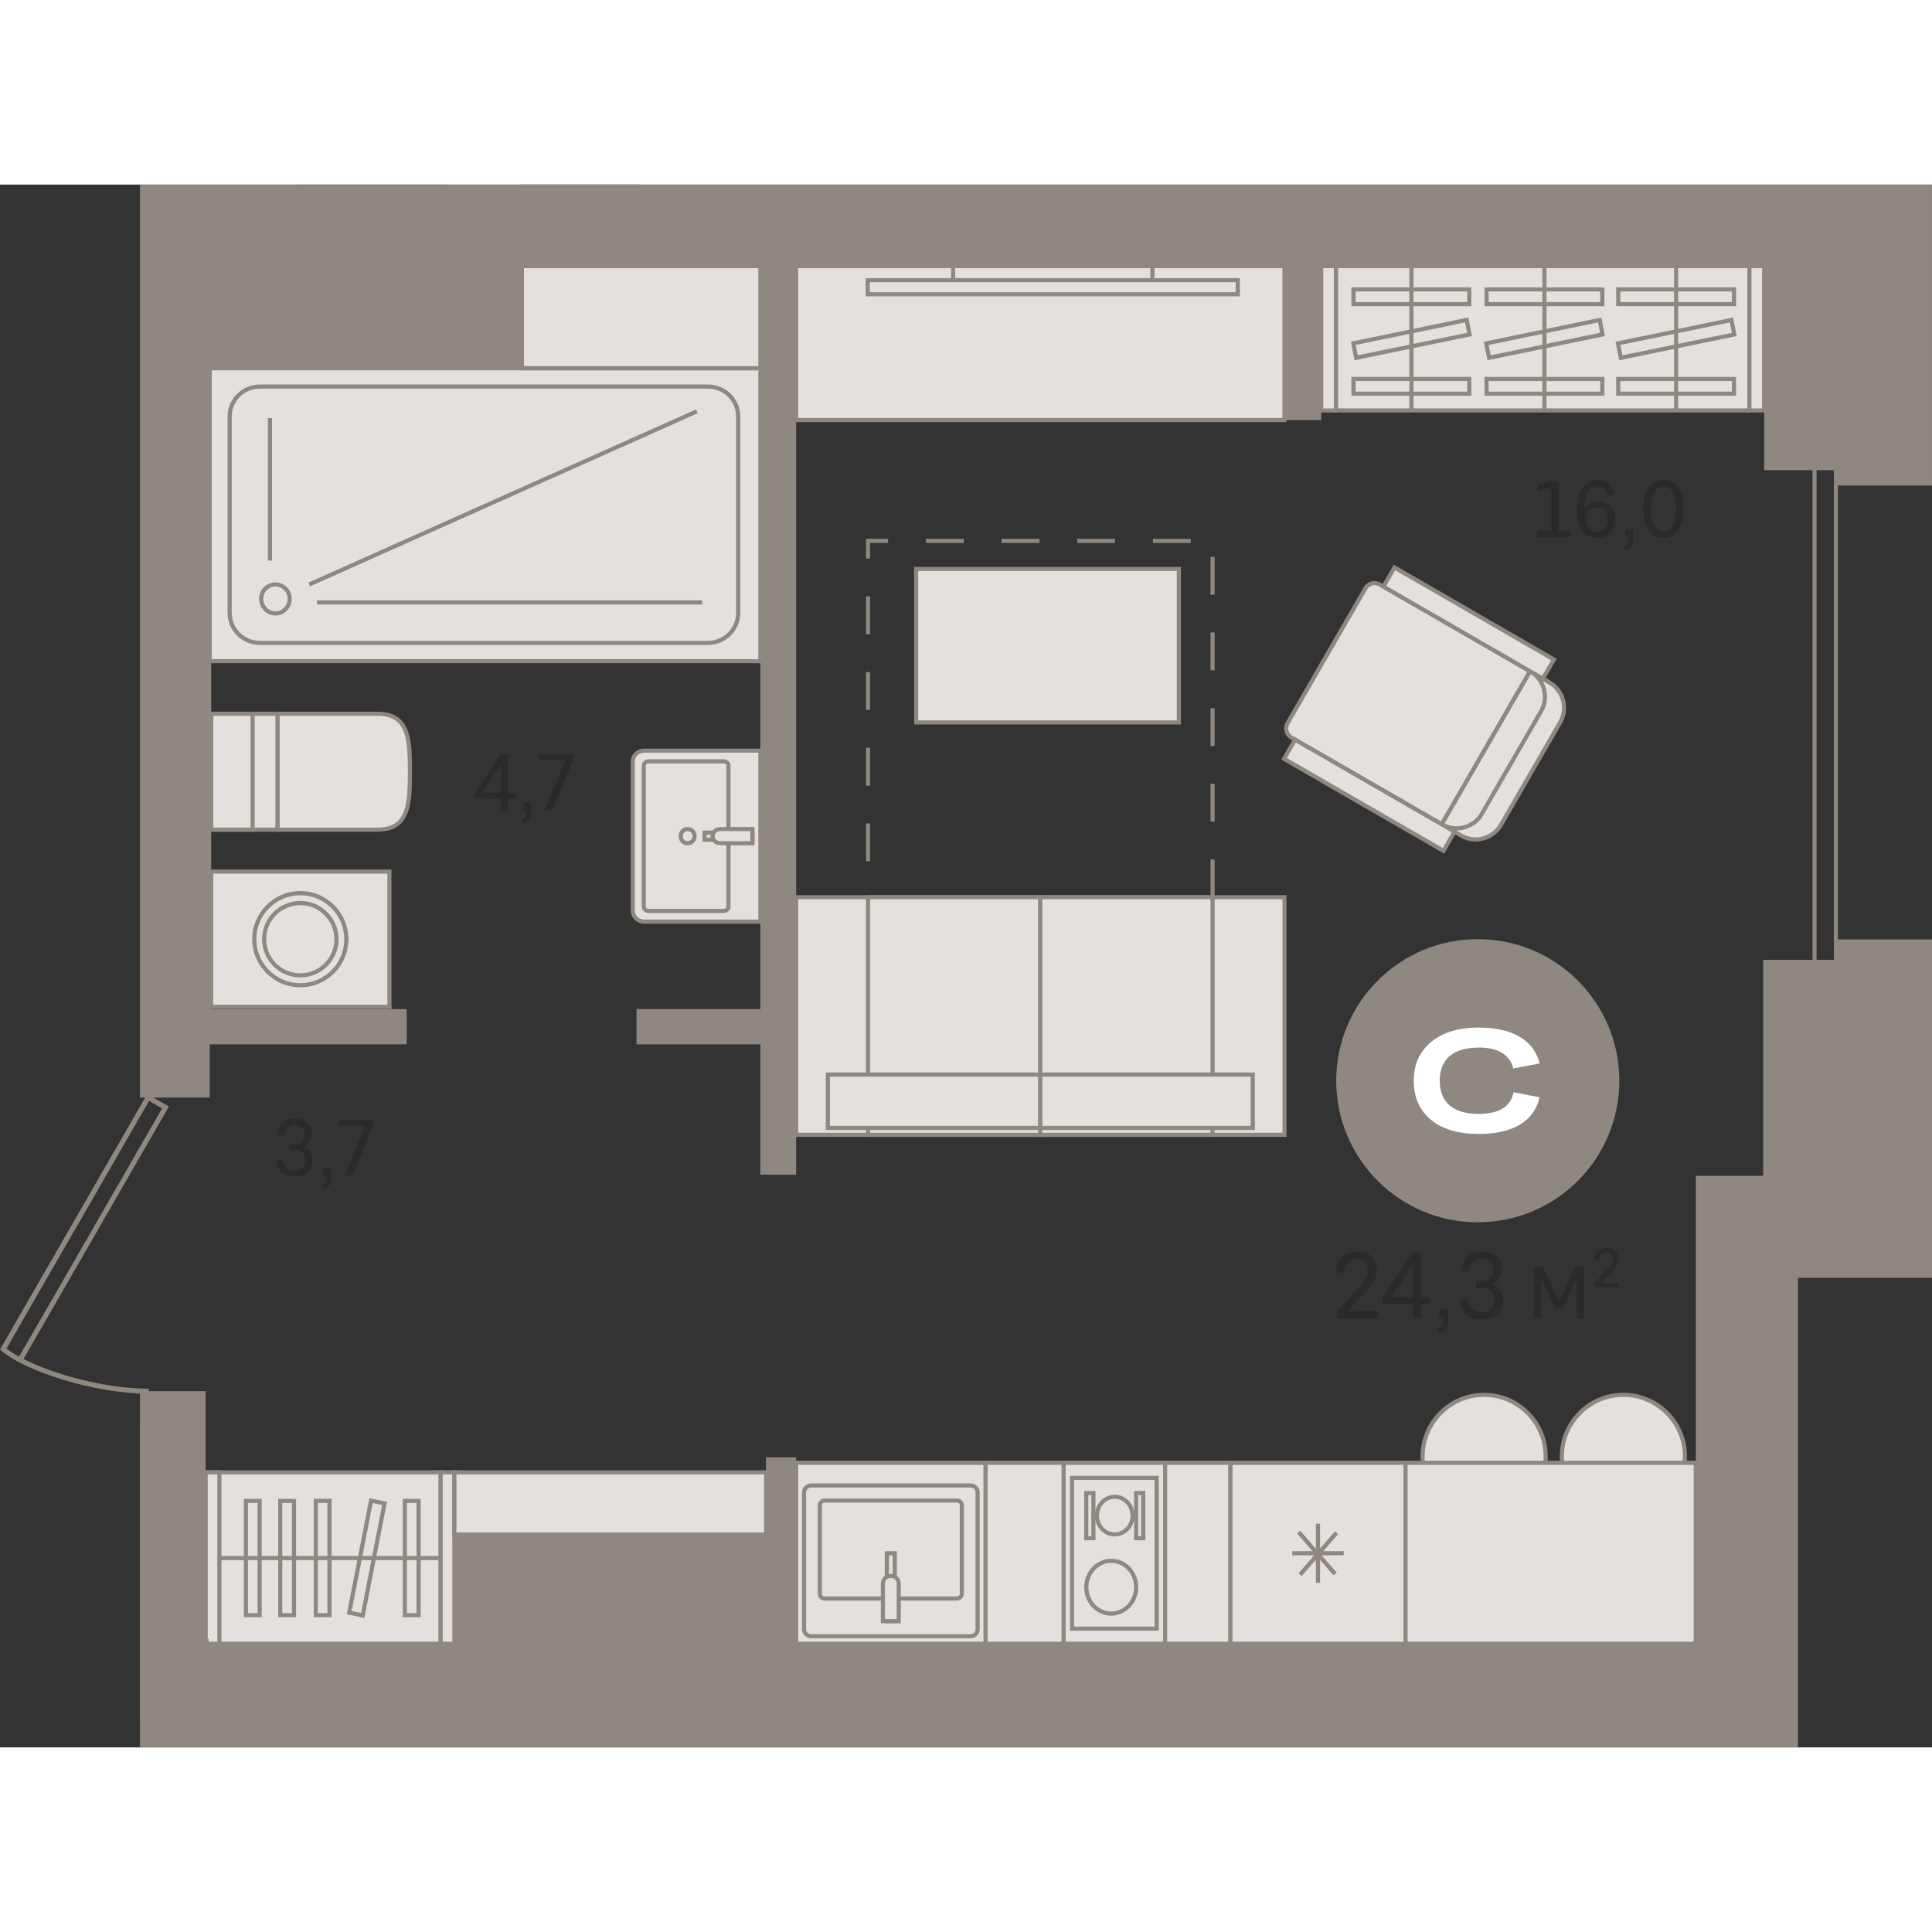 <?xml version="1.0" encoding="utf-8"?>
<!-- Generator: Adobe Illustrator 24.1.2, SVG Export Plug-In . SVG Version: 6.00 Build 0)  -->
<svg version="1.1" id="Слой_1" xmlns="http://www.w3.org/2000/svg" xmlns:xlink="http://www.w3.org/1999/xlink" x="0px" y="0px"
	 viewBox="0 0 4327.8 3500.8" style="enable-background:new 0 0 4327.8 3500.8;" xml:space="preserve" width="200" height="200">
<rect x="0" y="0" width="4327.8" height="3500.8" fill="#333333" stroke="none"/>
<g>
	<polygon style="fill-rule:evenodd;clip-rule:evenodd;fill:#8F8880;" points="4327.8,2449 4027.6,2449 4027.6,3500.8 313.6,3500.8 
		313.6,2779.7 354.5,2779.7 354.5,3351.9 3867.7,3351.9 3867.7,2458.7 3867.7,2320.9 4061.8,2320.9 4327.8,2320.9 	"/>
	<rect x="3695.3" y="23.1" style="fill-rule:evenodd;clip-rule:evenodd;fill:#FF3D01;" width="503.3" height="5.8"/>
	<rect x="2992.5" y="182.6" style="fill-rule:evenodd;clip-rule:evenodd;fill:#E3E0DD;" width="926.4" height="323.3"/>
	<path style="fill-rule:evenodd;clip-rule:evenodd;fill:#8F8880;" d="M2997.2,501.2h917.1v-314h-917.1V501.2L2997.2,501.2z
		 M3923.5,510.5h-935.6V177.9h935.6V510.5z"/>
	<rect x="3918.9" y="182.6" style="fill-rule:evenodd;clip-rule:evenodd;fill:#E3E0DD;" width="33" height="323.3"/>
	<path style="fill-rule:evenodd;clip-rule:evenodd;fill:#8F8880;" d="M3923.5,501.3h23.7V187.2h-23.7V501.3L3923.5,501.3z
		 M3956.5,510.5h-42.3V178h42.3V510.5z"/>
	<rect x="2959.5" y="182.6" style="fill-rule:evenodd;clip-rule:evenodd;fill:#E3E0DD;" width="33" height="323.3"/>
	<path style="fill-rule:evenodd;clip-rule:evenodd;fill:#8F8880;" d="M2964.2,501.3h23.7V187.2h-23.7V501.3L2964.2,501.3z
		 M2997.1,510.5h-42.3V178h42.3V510.5z"/>
	<rect x="3329.9" y="234.8" style="fill-rule:evenodd;clip-rule:evenodd;fill:#E3E0DD;" width="259.3" height="33"/>
	<path style="fill-rule:evenodd;clip-rule:evenodd;fill:#8F8880;" d="M3334.6,263.2h250v-23.8h-250V263.2L3334.6,263.2z
		 M3593.9,272.4h-268.5v-42.2h268.5V272.4z"/>
	<rect x="3625" y="234.8" style="fill-rule:evenodd;clip-rule:evenodd;fill:#E3E0DD;" width="259.3" height="33"/>
	<path style="fill-rule:evenodd;clip-rule:evenodd;fill:#8F8880;" d="M3629.6,263.2h250v-23.8h-250V263.2L3629.6,263.2z
		 M3888.9,272.4h-268.6v-42.2h268.6V272.4z"/>
	<rect x="3032" y="234.8" style="fill-rule:evenodd;clip-rule:evenodd;fill:#E3E0DD;" width="259.3" height="33"/>
	<path style="fill-rule:evenodd;clip-rule:evenodd;fill:#8F8880;" d="M3036.7,263.2h250v-23.8h-250V263.2L3036.7,263.2z
		 M3295.9,272.4h-268.6v-42.2h268.6V272.4z"/>
	<rect x="3329.9" y="435.3" style="fill-rule:evenodd;clip-rule:evenodd;fill:#E3E0DD;" width="259.3" height="33"/>
	<path style="fill-rule:evenodd;clip-rule:evenodd;fill:#8F8880;" d="M3334.6,463.7h250V440h-250V463.7L3334.6,463.7z M3593.9,473
		h-268.5v-42.2h268.5V473z"/>
	<rect x="3625" y="435.3" style="fill-rule:evenodd;clip-rule:evenodd;fill:#E3E0DD;" width="259.3" height="33"/>
	<path style="fill-rule:evenodd;clip-rule:evenodd;fill:#8F8880;" d="M3629.6,463.7h250V440h-250V463.7L3629.6,463.7z M3888.9,473
		h-268.6v-42.2h268.6V473z"/>
	<rect x="3032" y="435.3" style="fill-rule:evenodd;clip-rule:evenodd;fill:#E3E0DD;" width="259.3" height="33"/>
	<path style="fill-rule:evenodd;clip-rule:evenodd;fill:#8F8880;" d="M3036.7,463.7h250V440h-250V463.7L3036.7,463.7z M3295.9,473
		h-268.6v-42.2h268.6V473z"/>
	<polygon style="fill-rule:evenodd;clip-rule:evenodd;fill:#E3E0DD;" points="3329.3,355.6 3335.7,388 3589.9,335.6 3583.4,303.3 	
		"/>
	<path style="fill-rule:evenodd;clip-rule:evenodd;fill:#8F8880;" d="M3334.7,359.2l4.6,23.2l245.1-50.4l-4.6-23.3L3334.7,359.2
		L3334.7,359.2z M3332.1,393.5l-8.2-41.4l263.2-54.3l8.2,41.5L3332.1,393.5z"/>
	<polygon style="fill-rule:evenodd;clip-rule:evenodd;fill:#E3E0DD;" points="3624.4,355.6 3630.8,388 3884.9,335.6 3878.5,303.3 	
		"/>
	<path style="fill-rule:evenodd;clip-rule:evenodd;fill:#8F8880;" d="M3629.8,359.2l4.6,23.2l245.1-50.4l-4.6-23.3L3629.8,359.2
		L3629.8,359.2z M3627.2,393.5l-8.3-41.4l263.2-54.3l8.3,41.5L3627.2,393.5z"/>
	<polygon style="fill-rule:evenodd;clip-rule:evenodd;fill:#E3E0DD;" points="3031.4,355.6 3037.8,388 3291.9,335.6 3285.5,303.3 	
		"/>
	<path style="fill-rule:evenodd;clip-rule:evenodd;fill:#8F8880;" d="M3036.8,359.2l4.6,23.2l245.1-50.4l-4.6-23.3L3036.8,359.2
		L3036.8,359.2z M3034.2,393.5L3026,352l263.2-54.3l8.2,41.5L3034.2,393.5z"/>
	<rect x="3455" y="182.6" style="fill-rule:evenodd;clip-rule:evenodd;fill:#8F8880;" width="9.3" height="323.3"/>
	<rect x="3750" y="182.6" style="fill-rule:evenodd;clip-rule:evenodd;fill:#8F8880;" width="9.3" height="323.3"/>
	<rect x="3157" y="182.6" style="fill-rule:evenodd;clip-rule:evenodd;fill:#8F8880;" width="9.3" height="323.3"/>
	<path style="fill-rule:evenodd;clip-rule:evenodd;fill:#E3E0DD;" d="M3362.3,1434.2l132.6-229.7c18-31.2,7.3-71.2-23.9-89.2
		l-0.6-0.3l-42.9-24.7l-197.9,342.8l42.8,24.7l0.6,0.3C3304.3,1476.2,3344.2,1465.5,3362.3,1434.2z"/>
	<path style="fill-rule:evenodd;clip-rule:evenodd;fill:#8F8880;" d="M3235.9,1431.4l38.8,22.5c29.6,17.1,66.8,7,83.5-21.9
		l132.6-229.7c16.7-29,6.8-66.2-22.2-82.9l-39.4-22.7L3235.9,1431.4L3235.9,1431.4z M3305.5,1471.5c-11.8,0-23.9-3-34.8-9.4
		l-47.4-27.4l202.6-350.9l46.8,27.1c34,19.6,45.5,62.5,26.2,95.9l-132.6,229.7C3353.3,1459,3329.7,1471.5,3305.5,1471.5z"/>
	<path style="fill-rule:evenodd;clip-rule:evenodd;fill:#E3E0DD;" d="M3427.5,1090.3l-197.9,342.8l-336.7-194.4
		c-11.3-6.5-15.1-20.9-8.6-32.2l174.3-301.9c6.5-11.3,20.9-15.2,32.2-8.6L3427.5,1090.3z"/>
	<path style="fill-rule:evenodd;clip-rule:evenodd;fill:#8F8880;" d="M3079.1,897.3c-1.7,0-3.3,0.2-4.9,0.7c-4.9,1.3-9,4.4-11.5,8.8
		l-174.4,301.9c-5.2,9.1-2.1,20.7,7,25.9l332.7,192l193.3-334.8l-332.6-192.1C3085.6,898.2,3082.4,897.3,3079.1,897.3L3079.1,897.3z
		 M3231.3,1439.4l-4-2.3l-336.7-194.4c-13.5-7.8-18.1-25.1-10.4-38.6l174.4-301.9c3.8-6.5,9.9-11.2,17.1-13.1c7.2-2,14.9-1,21.4,2.9
		l340.7,196.7l-2.3,4L3231.3,1439.4z"/>
	<path style="fill-rule:evenodd;clip-rule:evenodd;fill:#E3E0DD;" d="M3319.4,1409.5l132.6-229.7c18-31.2,7.3-71.2-23.9-89.2
		l-0.6-0.3l-197.9,342.8l0.6,0.3C3261.4,1451.5,3301.4,1440.7,3319.4,1409.5z"/>
	<path style="fill-rule:evenodd;clip-rule:evenodd;fill:#8F8880;" d="M3236,1431.2c28.8,14,63.4,3.6,79.4-24l132.6-229.7
		c8.1-14,10.3-30.4,6.1-46.1c-3.9-14.4-12.6-26.5-24.9-34.7L3236,1431.2L3236,1431.2z M3262.7,1446.8c-11.8,0-23.9-3-34.8-9.4
		l-4-2.3l1.7-4.4l200.3-346.9l4,2.5c16.7,9.6,28.2,24.7,33.1,42.8c4.8,18,2.4,36.9-7,53.1l-132.6,229.7
		C3310.5,1434.2,3286.9,1446.8,3262.7,1446.8z"/>
	
		<rect x="3042.5" y="1161.7" transform="matrix(0.5 -0.866 0.866 0.5 349.126 3340.484)" style="fill-rule:evenodd;clip-rule:evenodd;fill:#E3E0DD;" width="49.5" height="412.4"/>
	<path style="fill-rule:evenodd;clip-rule:evenodd;fill:#8F8880;" d="M2882.7,1284.5l349.1,201.6l20.1-34.8l-349.1-201.5
		L2882.7,1284.5L2882.7,1284.5z M3235.1,1498.8l-4-2.3L2870,1288l29.4-50.9l4,2.3l361.1,208.4L3235.1,1498.8z"/>
	<polygon style="fill-rule:evenodd;clip-rule:evenodd;fill:#E3E0DD;" points="3456.1,1106.8 3480.8,1063.9 3123.7,857.7 3099,900.6 
			"/>
	<path style="fill-rule:evenodd;clip-rule:evenodd;fill:#8F8880;" d="M3105.3,898.8l349.1,201.6l20.1-34.8L3125.4,864L3105.3,898.8
		L3105.3,898.8z M3457.8,1113.1l-4-2.3l-361.1-208.5l29.4-50.9l4,2.3l361.1,208.5L3457.8,1113.1z"/>
	<rect x="2052.2" y="861" style="fill-rule:evenodd;clip-rule:evenodd;fill:#E3E0DD;" width="588.5" height="343.8"/>
	<path style="fill-rule:evenodd;clip-rule:evenodd;fill:#8F8880;" d="M2056.9,1200.3h579.2V865.7h-579.2V1200.3L2056.9,1200.3z
		 M2645.4,1209.5h-597.8V856.4h597.8V1209.5z"/>
	<path style="fill-rule:evenodd;clip-rule:evenodd;fill:#8F8880;" d="M4069.2,1829.6h38.8V544.8h-38.8V1829.6L4069.2,1829.6z
		 M4117,1838.6h-56.8V535.8h56.8V1838.6z"/>
	<rect x="2207.6" y="2863.3" style="fill-rule:evenodd;clip-rule:evenodd;fill:#E3E0DD;" width="548.6" height="405.3"/>
	<path style="fill-rule:evenodd;clip-rule:evenodd;fill:#8F8880;" d="M2212.3,3264h539.3v-396.1h-539.3V3264L2212.3,3264z
		 M2760.9,3273.2H2203v-414.6h557.9V3273.2z"/>
	<rect x="668.5" style="fill-rule:evenodd;clip-rule:evenodd;fill:#8F8880;" width="332.1" height="0.5"/>
	<rect x="2382.5" y="2863.3" style="fill-rule:evenodd;clip-rule:evenodd;fill:#E3E0DD;" width="227.4" height="405.3"/>
	<path style="fill-rule:evenodd;clip-rule:evenodd;fill:#8F8880;" d="M2387.2,3264h218.1v-396.1h-218.1V3264L2387.2,3264z
		 M2614.5,3273.2h-236.6v-414.6h236.6V3273.2z"/>
	<rect x="2401.4" y="2897.1" style="fill-rule:evenodd;clip-rule:evenodd;fill:#E3E0DD;" width="189.7" height="337.8"/>
	<path style="fill-rule:evenodd;clip-rule:evenodd;fill:#8F8880;" d="M2406,3230.2h180.4v-328.5H2406V3230.2L2406,3230.2z
		 M2595.7,3239.4h-198.9v-347h198.9V3239.4z"/>
	<path style="fill-rule:evenodd;clip-rule:evenodd;fill:#E3E0DD;" d="M2433.3,3142c0-32.6,25-59.1,55.9-59.1
		c30.8,0,55.8,26.5,55.8,59.1c0,32.6-25,59.1-55.8,59.1C2458.3,3201.1,2433.3,3174.6,2433.3,3142z"/>
	<path style="fill-rule:evenodd;clip-rule:evenodd;fill:#8F8880;" d="M2489.2,3087.4c-28.2,0-51.2,24.4-51.2,54.5
		c0,30.1,23,54.5,51.2,54.5c28.2,0,51.2-24.5,51.2-54.5C2540.4,3111.9,2517.4,3087.4,2489.2,3087.4L2489.2,3087.4z M2489.2,3205.7
		c-33.4,0-60.5-28.6-60.5-63.8c0-35.2,27.1-63.7,60.5-63.7c33.4,0,60.5,28.6,60.5,63.7C2549.6,3177.1,2522.5,3205.7,2489.2,3205.7z"
		/>
	<path style="fill-rule:evenodd;clip-rule:evenodd;fill:#E3E0DD;" d="M2457.2,2981.5c0-23.3,17.9-42.2,39.9-42.2
		c22,0,39.9,18.9,39.9,42.2c0,23.3-17.9,42.2-39.9,42.2C2475.1,3023.7,2457.2,3004.8,2457.2,2981.5z"/>
	<path style="fill-rule:evenodd;clip-rule:evenodd;fill:#8F8880;" d="M2497.1,2943.9c-19.4,0-35.3,16.9-35.3,37.6
		c0,20.7,15.8,37.6,35.3,37.6c19.4,0,35.3-16.9,35.3-37.6C2532.4,2960.8,2516.6,2943.9,2497.1,2943.9L2497.1,2943.9z M2497.1,3028.3
		c-24.6,0-44.5-21-44.5-46.8c0-25.8,20-46.8,44.5-46.8s44.5,21,44.5,46.8C2541.7,3007.3,2521.7,3028.3,2497.1,3028.3z"/>
	<rect x="2545" y="2930.8" style="fill-rule:evenodd;clip-rule:evenodd;fill:#E3E0DD;" width="16" height="101.3"/>
	<path style="fill-rule:evenodd;clip-rule:evenodd;fill:#8F8880;" d="M2549.6,3027.5h6.7v-92.1h-6.7V3027.5L2549.6,3027.5z
		 M2565.6,3036.8h-25.2v-110.5h25.2V3036.8z"/>
	<rect x="2433.3" y="2930.8" style="fill-rule:evenodd;clip-rule:evenodd;fill:#E3E0DD;" width="16" height="101.3"/>
	<path style="fill-rule:evenodd;clip-rule:evenodd;fill:#8F8880;" d="M2437.9,3027.5h6.7v-92.1h-6.7V3027.5L2437.9,3027.5z
		 M2453.9,3036.8h-25.2v-110.5h25.2V3036.8z"/>
	<rect x="1783.4" y="182.6" style="fill-rule:evenodd;clip-rule:evenodd;fill:#E3E0DD;" width="1093.8" height="344.9"/>
	<path style="fill-rule:evenodd;clip-rule:evenodd;fill:#8F8880;" d="M1788.1,522.8h1084.6V187.2H1788.1V522.8L1788.1,522.8z
		 M2881.9,532.1H1778.8V178h1103.1V532.1z"/>
	<rect x="2135.1" y="182.6" style="fill-rule:evenodd;clip-rule:evenodd;fill:#E3E0DD;" width="446.4" height="31.6"/>
	<path style="fill-rule:evenodd;clip-rule:evenodd;fill:#8F8880;" d="M2139.7,209.6h437.1v-22.4h-437.1V209.6L2139.7,209.6z
		 M2586.1,218.8h-455.7V178h455.7V218.8z"/>
	<rect x="1943.8" y="214.2" style="fill-rule:evenodd;clip-rule:evenodd;fill:#E3E0DD;" width="829" height="31.6"/>
	<path style="fill-rule:evenodd;clip-rule:evenodd;fill:#8F8880;" d="M1948.4,241.1h819.7v-22.4h-819.7V241.1L1948.4,241.1z
		 M2777.4,250.4h-838.3v-40.8h838.3V250.4z"/>
	<rect x="1165.3" style="fill-rule:evenodd;clip-rule:evenodd;fill:#8F8880;" width="268.9" height="0.4"/>
	<rect x="1165.3" style="fill-rule:evenodd;clip-rule:evenodd;fill:#8F8880;" width="268.9" height="0.4"/>
	<rect x="2756.2" y="2863.3" style="fill-rule:evenodd;clip-rule:evenodd;fill:#E3E0DD;" width="392.2" height="405.3"/>
	<path style="fill-rule:evenodd;clip-rule:evenodd;fill:#8F8880;" d="M2760.9,3264h383v-396.1h-383V3264L2760.9,3264z
		 M3153.1,3273.2h-401.5v-414.5h401.5V3273.2z"/>
	<rect x="2894.7" y="3061.3" style="fill-rule:evenodd;clip-rule:evenodd;fill:#8F8880;" width="115.3" height="9.2"/>
	<rect x="2947.7" y="2999.7" style="fill-rule:evenodd;clip-rule:evenodd;fill:#8F8880;" width="9.3" height="132.5"/>
	
		<rect x="2890.2" y="3061.4" transform="matrix(0.656 -0.755 0.755 0.656 -1298.393 3284.441)" style="fill-rule:evenodd;clip-rule:evenodd;fill:#8F8880;" width="124.2" height="9.3"/>
	
		<rect x="2947.7" y="3003.9" transform="matrix(0.754 -0.656 0.656 0.754 -1287.403 2690.426)" style="fill-rule:evenodd;clip-rule:evenodd;fill:#8F8880;" width="9.3" height="124.2"/>
	<rect x="1783.4" y="2863.3" style="fill-rule:evenodd;clip-rule:evenodd;fill:#E3E0DD;" width="424.2" height="405.3"/>
	<path style="fill-rule:evenodd;clip-rule:evenodd;fill:#8F8880;" d="M1788.1,3264H2203v-396.1h-414.9V3264L1788.1,3264z
		 M2212.3,3273.2h-433.5v-414.6h433.5V3273.2z"/>
	<path style="fill-rule:evenodd;clip-rule:evenodd;fill:#E3E0DD;" d="M1817.4,2914h356.2c9,0,16.3,7,16.3,15.6v306.6
		c0,8.6-7.3,15.6-16.3,15.6h-356.2c-9,0-16.3-7-16.3-15.6v-306.6C1801.1,2920.9,1808.4,2914,1817.4,2914z"/>
	<path style="fill-rule:evenodd;clip-rule:evenodd;fill:#8F8880;" d="M1817.4,2918.6c-6.4,0-11.7,4.9-11.7,11v306.6
		c0,6.1,5.2,11,11.7,11h356.2c6.4,0,11.7-4.9,11.7-11v-306.6c0-6.1-5.3-11-11.7-11H1817.4L1817.4,2918.6z M2173.6,3256.4h-356.2
		c-11.5,0-20.9-9.1-20.9-20.2v-306.6c0-11.2,9.4-20.2,20.9-20.2h356.2c11.6,0,21,9.1,21,20.2v306.6
		C2194.6,3247.3,2185.2,3256.4,2173.6,3256.4z"/>
	<path style="fill-rule:evenodd;clip-rule:evenodd;fill:#E3E0DD;" d="M1847.4,3167.3h296.2c6.1,0,11-4.7,11-10.5v-198.6
		c0-5.8-4.9-10.5-11-10.5h-296.2c-6.1,0-11,4.7-11,10.5v198.6C1836.5,3162.6,1841.4,3167.3,1847.4,3167.3z"/>
	<path style="fill-rule:evenodd;clip-rule:evenodd;fill:#8F8880;" d="M1847.4,2952.4c-3.5,0-6.3,2.6-6.3,5.9v198.5
		c0,3.3,2.8,5.9,6.3,5.9h296.2c3.5,0,6.3-2.6,6.3-5.9v-198.5c0-3.3-2.8-5.9-6.3-5.9H1847.4L1847.4,2952.4z M2143.6,3171.9h-296.2
		c-8.6,0-15.6-6.8-15.6-15.1v-198.5c0-8.4,7-15.1,15.6-15.1h296.2c8.6,0,15.6,6.8,15.6,15.1v198.5
		C2159.2,3165.1,2152.2,3171.9,2143.6,3171.9z"/>
	<rect x="1986.7" y="3066" style="fill-rule:evenodd;clip-rule:evenodd;fill:#E3E0DD;" width="17.7" height="152"/>
	<path style="fill-rule:evenodd;clip-rule:evenodd;fill:#8F8880;" d="M1991.3,3213.3h8.4v-142.8h-8.4V3213.3L1991.3,3213.3z
		 M2009,3222.6h-27v-161.2h27V3222.6z"/>
	<path style="fill-rule:evenodd;clip-rule:evenodd;fill:#E3E0DD;" d="M1995.3,3116.6h0.4c9.7,0,17.5,7.5,17.5,16.7v84.6h-35.3v-84.6
		C1977.8,3124.1,1985.7,3116.6,1995.3,3116.6z"/>
	<path style="fill-rule:evenodd;clip-rule:evenodd;fill:#8F8880;" d="M1982.5,3213.3h26.1v-80c0-6.7-5.8-12.1-12.9-12.1h-0.4
		c-7.1,0-12.9,5.4-12.9,12.1V3213.3L1982.5,3213.3z M2017.8,3222.6h-44.6v-89.2c0-11.8,9.9-21.4,22.1-21.4h0.4
		c12.2,0,22.1,9.6,22.1,21.4V3222.6z"/>
	<path style="fill-rule:evenodd;clip-rule:evenodd;fill:#E3E0DD;" d="M1417.5,1291.6v335.8c0,13,11.8,23.6,26.4,23.6h259.4v-383
		h-259.4C1429.3,1268,1417.5,1278.6,1417.5,1291.6z"/>
	<path style="fill-rule:evenodd;clip-rule:evenodd;fill:#8F8880;" d="M1443.9,1272.6c-12,0-21.8,8.5-21.8,19v335.8
		c0,10.4,9.8,18.9,21.8,18.9h254.8v-373.8H1443.9L1443.9,1272.6z M1707.9,1655.6h-264c-17.1,0-31-12.6-31-28.2v-335.8
		c0-15.6,13.9-28.2,31-28.2h264V1655.6z"/>
	<path style="fill-rule:evenodd;clip-rule:evenodd;fill:#E3E0DD;" d="M1631.8,1617.6v-316.2c0-5.2-5-9.5-11.1-9.5h-167.5
		c-6.1,0-11.1,4.2-11.1,9.5v316.2c0,5.2,5,9.5,11.1,9.5h167.5C1626.9,1627.1,1631.8,1622.8,1631.8,1617.6z"/>
	<path style="fill-rule:evenodd;clip-rule:evenodd;fill:#8F8880;" d="M1453.2,1296.6c-3.5,0-6.5,2.2-6.5,4.8v316.2
		c0,2.6,2.9,4.8,6.5,4.8h167.5c3.5,0,6.5-2.2,6.5-4.8v-316.2c0-2.6-2.9-4.8-6.5-4.8H1453.2L1453.2,1296.6z M1620.7,1631.7h-167.5
		c-8.7,0-15.7-6.3-15.7-14.1v-316.2c0-7.8,7-14.1,15.7-14.1h167.5c8.7,0,15.7,6.3,15.7,14.1v316.2
		C1636.5,1625.4,1629.4,1631.7,1620.7,1631.7z"/>
	<rect x="1578.3" y="1451.5" style="fill-rule:evenodd;clip-rule:evenodd;fill:#E3E0DD;" width="107.2" height="16"/>
	<path style="fill-rule:evenodd;clip-rule:evenodd;fill:#8F8880;" d="M1582.9,1462.9h97.9v-6.7h-97.9V1462.9L1582.9,1462.9z
		 M1690.1,1472.1h-116.5v-25.2h116.5V1472.1z"/>
	<path style="fill-rule:evenodd;clip-rule:evenodd;fill:#E3E0DD;" d="M1596.1,1459.7v-0.3c0-8.7,7.9-15.8,17.7-15.8h71.6v31.9h-71.6
		C1604,1475.5,1596.1,1468.4,1596.1,1459.7z"/>
	<path style="fill-rule:evenodd;clip-rule:evenodd;fill:#8F8880;" d="M1613.8,1448.2c-7.2,0-13,5-13,11.2v0.3
		c0,6.2,5.8,11.2,13,11.2h67v-22.7H1613.8L1613.8,1448.2z M1690.1,1480.1h-76.3c-12.3,0-22.3-9.1-22.3-20.4v-0.3
		c0-11.2,10-20.4,22.3-20.4h76.3V1480.1z"/>
	<path style="fill-rule:evenodd;clip-rule:evenodd;fill:#E3E0DD;" d="M1540.3,1443.6c-8.6,0-15.6,7.1-15.6,16c0,8.8,7,16,15.6,16
		c8.6,0,15.6-7.1,15.6-16C1555.9,1450.7,1548.9,1443.6,1540.3,1443.6z"/>
	<path style="fill-rule:evenodd;clip-rule:evenodd;fill:#8F8880;" d="M1540.3,1448.2c-6.1,0-11,5.1-11,11.3c0,6.2,4.9,11.3,11,11.3
		c6.1,0,11-5.1,11-11.3C1551.3,1453.3,1546.4,1448.2,1540.3,1448.2L1540.3,1448.2z M1540.3,1480.1c-11.2,0-20.3-9.2-20.3-20.6
		c0-11.3,9.1-20.6,20.3-20.6c11.2,0,20.3,9.2,20.3,20.6C1560.6,1470.9,1551.5,1480.1,1540.3,1480.1z"/>
	<rect x="469.7" y="411.4" style="fill-rule:evenodd;clip-rule:evenodd;fill:#E3E0DD;" width="1233.6" height="656.3"/>
	<path style="fill-rule:evenodd;clip-rule:evenodd;fill:#8F8880;" d="M474.4,1063h1224.3V416H474.4V1063L474.4,1063z M1707.9,1072.2
		H465.1V406.7h1242.8V1072.2z"/>
	<path style="fill-rule:evenodd;clip-rule:evenodd;fill:#E3E0DD;" d="M514.5,959.6V519.4c0-37,30.2-67,67.5-67h1004
		c37.3,0,67.5,30,67.5,67v440.2c0,37-30.2,67-67.5,67H582C544.7,1026.6,514.5,996.6,514.5,959.6z"/>
	<path style="fill-rule:evenodd;clip-rule:evenodd;fill:#8F8880;" d="M582,457c-34.7,0-62.9,28-62.9,62.4v440.2
		c0,34.4,28.2,62.4,62.9,62.4h1004c34.7,0,62.9-28,62.9-62.4V519.4c0-34.4-28.2-62.4-62.9-62.4H582L582,457z M1586,1031.2H582
		c-39.8,0-72.2-32.1-72.2-71.6V519.4c0-39.5,32.4-71.6,72.2-71.6h1004c39.8,0,72.2,32.1,72.2,71.6v440.2
		C1658.2,999.1,1625.8,1031.2,1586,1031.2z"/>
	<path style="fill-rule:evenodd;clip-rule:evenodd;fill:#E3E0DD;" d="M617,895.6c17.6,0,31.9,14.6,31.9,32.5
		c0,18-14.3,32.5-31.9,32.5c-17.6,0-31.9-14.6-31.9-32.5C585,910.1,599.4,895.6,617,895.6z"/>
	<path style="fill-rule:evenodd;clip-rule:evenodd;fill:#8F8880;" d="M617,900.2c-15.1,0-27.3,12.5-27.3,27.9
		c0,15.4,12.3,27.9,27.3,27.9c15.1,0,27.3-12.6,27.3-27.9C644.3,912.7,632,900.2,617,900.2L617,900.2z M617,965.3
		c-20.2,0-36.6-16.7-36.6-37.2c0-20.5,16.4-37.1,36.6-37.1c20.2,0,36.5,16.7,36.5,37.1C653.5,948.6,637.2,965.3,617,965.3z"/>
	<rect x="709.9" y="931.4" style="fill-rule:evenodd;clip-rule:evenodd;fill:#8F8880;" width="863.1" height="9.2"/>
	<rect x="600.1" y="523" style="fill-rule:evenodd;clip-rule:evenodd;fill:#8F8880;" width="9.2" height="319.4"/>
	<polygon style="fill-rule:evenodd;clip-rule:evenodd;fill:#8F8880;" points="694.7,899.9 690.9,891.5 1559,503.7 1562.7,512.2 	"/>
	<rect x="1169" y="182.6" style="fill-rule:evenodd;clip-rule:evenodd;fill:#E3E0DD;" width="534.2" height="228.8"/>
	<path style="fill-rule:evenodd;clip-rule:evenodd;fill:#8F8880;" d="M1173.7,406.7h525V187.2h-525V406.7L1173.7,406.7z M1707.9,416
		h-543.5V178h543.5V416z"/>
	<rect x="460.7" y="2884.6" style="fill-rule:evenodd;clip-rule:evenodd;fill:#E3E0DD;" width="526.4" height="384"/>
	<path style="fill-rule:evenodd;clip-rule:evenodd;fill:#8F8880;" d="M465.3,3264h517.2v-374.8H465.3V3264L465.3,3264z
		 M991.7,3273.2H456.1V2880h535.7V3273.2z"/>
	<rect x="460.7" y="2884.6" style="fill-rule:evenodd;clip-rule:evenodd;fill:#E3E0DD;" width="30.8" height="384"/>
	<path style="fill-rule:evenodd;clip-rule:evenodd;fill:#8F8880;" d="M465.3,3264h21.5v-374.8h-21.5V3264L465.3,3264z M496.1,3273.2
		h-40V2880h40V3273.2z"/>
	<rect x="987.1" y="2884.6" style="fill-rule:evenodd;clip-rule:evenodd;fill:#E3E0DD;" width="30.8" height="384"/>
	<path style="fill-rule:evenodd;clip-rule:evenodd;fill:#8F8880;" d="M991.7,3264h21.5v-374.8h-21.5V3264L991.7,3264z
		 M1022.5,3273.2h-40V2880h40V3273.2z"/>
	<rect x="550.8" y="2948.6" style="fill-rule:evenodd;clip-rule:evenodd;fill:#E3E0DD;" width="30.8" height="256"/>
	<path style="fill-rule:evenodd;clip-rule:evenodd;fill:#8F8880;" d="M555.4,3200H577v-246.8h-21.5V3200L555.4,3200z M586.2,3209.2
		h-40V2944h40V3209.2z"/>
	<rect x="627.8" y="2948.6" style="fill-rule:evenodd;clip-rule:evenodd;fill:#E3E0DD;" width="30.8" height="256"/>
	<path style="fill-rule:evenodd;clip-rule:evenodd;fill:#8F8880;" d="M632.4,3200h21.5v-246.8h-21.5V3200L632.4,3200z M663.2,3209.2
		h-40V2944h40V3209.2z"/>
	<rect x="707.4" y="2948.6" style="fill-rule:evenodd;clip-rule:evenodd;fill:#E3E0DD;" width="30.8" height="256"/>
	<path style="fill-rule:evenodd;clip-rule:evenodd;fill:#8F8880;" d="M712,3200h21.5v-246.8H712V3200L712,3200z M742.8,3209.2h-40
		V2944h40V3209.2z"/>
	<rect x="906.9" y="2948.6" style="fill-rule:evenodd;clip-rule:evenodd;fill:#E3E0DD;" width="30.8" height="256"/>
	<path style="fill-rule:evenodd;clip-rule:evenodd;fill:#8F8880;" d="M911.5,3200h21.5v-246.8h-21.5V3200L911.5,3200z M942.3,3209.2
		h-40V2944h40V3209.2z"/>
	<polygon style="fill-rule:evenodd;clip-rule:evenodd;fill:#E3E0DD;" points="812.5,3205.3 782.3,3198.9 831.2,2948 861.4,2954.3 	
		"/>
	<path style="fill-rule:evenodd;clip-rule:evenodd;fill:#8F8880;" d="M787.8,3195.3l21.1,4.4l47.1-241.8l-21.1-4.5L787.8,3195.3
		L787.8,3195.3z M816.2,3210.8l-39.3-8.2l50.6-260.1l39.3,8.3L816.2,3210.8z"/>
	<rect x="491.5" y="3072" style="fill-rule:evenodd;clip-rule:evenodd;fill:#8F8880;" width="495.6" height="9.2"/>
	<rect x="1017.9" y="2884.6" style="fill-rule:evenodd;clip-rule:evenodd;fill:#E3E0DD;" width="698.2" height="139.3"/>
	<path style="fill-rule:evenodd;clip-rule:evenodd;fill:#8F8880;" d="M1022.5,3019.3h688.9v-130.1h-688.9V3019.3L1022.5,3019.3z
		 M1720.7,3028.6h-707.4V2880h707.4V3028.6z"/>
	<path style="fill-rule:evenodd;clip-rule:evenodd;fill:#E3E0DD;" d="M3324.5,2986.7c-76.1,0-137.8-61.7-137.8-137.8
		c0-76.1,61.7-137.8,137.8-137.8c76.1,0,137.8,61.7,137.8,137.8C3462.3,2925,3400.6,2986.7,3324.5,2986.7z"/>
	<path style="fill-rule:evenodd;clip-rule:evenodd;fill:#8F8880;" d="M3324.5,2715.6c-73.4,0-133.2,59.8-133.2,133.2
		c0,73.5,59.7,133.2,133.2,133.2c73.5,0,133.2-59.8,133.2-133.2C3457.7,2775.4,3398,2715.6,3324.5,2715.6L3324.5,2715.6z
		 M3324.5,2991.3c-78.5,0-142.4-63.9-142.4-142.5c0-78.5,63.9-142.4,142.4-142.4c78.6,0,142.5,63.9,142.5,142.4
		C3467,2927.4,3403.1,2991.3,3324.5,2991.3z"/>
	<path style="fill-rule:evenodd;clip-rule:evenodd;fill:#E3E0DD;" d="M3636.4,2986.7c-76.1,0-137.8-61.7-137.8-137.8
		c0-76.1,61.7-137.8,137.8-137.8c76.1,0,137.8,61.7,137.8,137.8C3774.3,2925,3712.6,2986.7,3636.4,2986.7z"/>
	<path style="fill-rule:evenodd;clip-rule:evenodd;fill:#8F8880;" d="M3636.5,2715.6c-73.5,0-133.2,59.8-133.2,133.2
		c0,73.5,59.7,133.2,133.2,133.2c73.5,0,133.2-59.8,133.2-133.2C3769.7,2775.4,3709.9,2715.6,3636.5,2715.6L3636.5,2715.6z
		 M3636.5,2991.3c-78.6,0-142.5-63.9-142.5-142.5c0-78.5,63.9-142.4,142.5-142.4c78.5,0,142.5,63.9,142.5,142.4
		C3778.9,2927.4,3715,2991.3,3636.5,2991.3z"/>
	<rect x="3148.5" y="2863.3" style="fill-rule:evenodd;clip-rule:evenodd;fill:#E3E0DD;" width="650.1" height="405.3"/>
	<path style="fill-rule:evenodd;clip-rule:evenodd;fill:#8F8880;" d="M3153.1,3264h640.8v-396.1h-640.8V3264L3153.1,3264z
		 M3803.2,3273.2h-659.3v-414.6h659.3V3273.2z"/>
	<path style="fill-rule:evenodd;clip-rule:evenodd;fill:#2B2A29;" d="M835.3,2108.4l-46.1,112h-17.6l47-112h-59v-14.1h75.8V2108.4
		L835.3,2108.4z M724.2,2202h17.3v22.9c0,8.8-1.6,14.8-4.7,18.1c-3.1,3.3-8.3,5-15.6,5.1l-0.9-9.6c4.2,0,7.1-0.8,8.7-2.4
		c1.6-1.6,2.3-4.9,2.3-9.8v-5.9h-7V2202L724.2,2202z M700.7,2186.1c0,11.3-3.6,20.1-10.9,26.5c-7.3,6.4-17,9.5-29.1,9.5
		c-12.1,0-21.9-3-29.4-8.9c-7.5-5.9-12-15.1-13.4-27.5l15.8-2.9c2,17,10.9,25.6,26.6,25.6c7.4,0,13.2-2,17.4-6.1
		c4.1-4.1,6.2-9.8,6.2-17.1c0-7.2-1.9-12.7-5.8-16.6c-3.8-3.9-9.4-5.9-16.8-5.9H649v-13.5h12.2c6.5,0,11.6-1.9,15.2-5.7
		c3.6-3.8,5.5-9.2,5.5-16.1c0-6.6-1.9-11.8-5.7-15.5c-3.8-3.7-9.2-5.6-16.3-5.6c-6.6,0-12,2.1-16.3,6.3c-4.3,4.2-6.9,10.3-8,18.4
		l-15.5-3.2c1.6-11,5.9-19.7,13-25.9c7.1-6.2,16.3-9.4,27.5-9.4c11.5,0,20.6,2.9,27.4,8.7c6.7,5.8,10.1,13.7,10.1,23.8
		c0,7.6-1.6,13.9-4.9,19.1c-3.3,5.2-8.1,8.9-14.3,11.2C693.4,2159.7,700.7,2170,700.7,2186.1z"/>
	<path style="fill-rule:evenodd;clip-rule:evenodd;fill:#2B2A29;" d="M1283.3,1289.9l-46.1,112h-17.6l47-112h-59v-14h75.8V1289.9
		L1283.3,1289.9z M1172.7,1383.5h17.3v22.9c0,8.8-1.6,14.8-4.7,18.1c-3.1,3.3-8.3,5-15.7,5.1l-0.9-9.5c4.2,0,7.1-0.8,8.6-2.4
		c1.6-1.6,2.3-4.9,2.3-9.8v-5.9h-7V1383.5L1172.7,1383.5z M1080.1,1361.9h41.9v-62.6L1080.1,1361.9L1080.1,1361.9z M1137.7,1401.9
		H1122v-26.6h-58.3v-12.8l58.1-86.6h15.8v86h16.9v13.3h-16.9V1401.9z"/>
	<path style="fill-rule:evenodd;clip-rule:evenodd;fill:#2B2A29;" d="M3726.3,777.5c9.2,0,16.2-4.3,21-12.9
		c4.7-8.6,7.1-21.2,7.1-37.9c0-16.7-2.4-29.3-7.1-37.8c-4.7-8.5-11.7-12.8-21-12.8c-9,0-15.9,4.3-20.7,12.8
		c-4.8,8.5-7.2,21.1-7.2,37.8c0,16.7,2.4,29.3,7.2,37.9C3710.4,773.2,3717.3,777.5,3726.3,777.5L3726.3,777.5z M3726.3,791.5
		c-14.3,0-25.3-5.6-33.2-16.9c-7.9-11.3-11.8-27.2-11.8-47.9c0-20.8,3.9-36.8,11.8-48c7.9-11.2,18.9-16.8,33.2-16.8
		c14.4,0,25.5,5.6,33.4,16.8c7.9,11.2,11.8,27.2,11.8,48c0,20.6-3.9,36.6-11.8,47.9C3751.8,785.9,3740.7,791.5,3726.3,791.5
		L3726.3,791.5z M3640.6,771.4h17.3v22.9c0,8.8-1.6,14.8-4.7,18.1c-3.1,3.3-8.3,5-15.7,5.1l-0.9-9.5c4.2,0,7.1-0.8,8.7-2.4
		c1.6-1.6,2.3-4.9,2.3-9.8v-5.9h-7V771.4L3640.6,771.4z M3577.6,777.8c7.4,0,13.3-2.5,17.7-7.4c4.4-4.9,6.6-11.5,6.6-19.8
		c0-8.5-2.1-15.2-6.4-20.1c-4.3-4.9-10.3-7.3-18.1-7.3c-4.8,0-9.1,1.1-12.9,3.2c-3.8,2.2-6.7,5.1-8.9,8.8c-2.2,3.7-3.2,7.9-3.2,12.6
		c0,9.1,2.3,16.4,6.9,21.8C3563.8,775.1,3569.9,777.8,3577.6,777.8L3577.6,777.8z M3533,728.5c0-21.7,3.9-38.2,11.8-49.6
		c7.9-11.3,19.1-17,33.7-17c9.8,0,18.1,2.7,24.7,8.1c6.6,5.4,11,13.2,13.1,23.4l-15.7,3.2c-3-13.8-10.5-20.7-22.5-20.7
		c-9.2,0-16.2,4.2-21,12.5c-4.7,8.3-7.2,21.1-7.5,38.3c3-5,7.2-9,12.5-12c5.3-3,11.5-4.4,18.5-4.4c11.4,0,20.5,3.6,27.2,10.7
		c6.7,7.1,10.1,16.9,10.1,29.2c0,8.4-1.7,15.7-5,21.9c-3.4,6.2-8.1,11-14,14.3c-6,3.4-13.1,5-21.2,5c-14.4,0-25.4-5.4-33.1-16.3
		C3536.8,764.4,3533,748.8,3533,728.5L3533,728.5z M3443.1,789.7v-14h31.7v-96.8l-30.2,7.2v-14.8l31.1-7.6h15.5v112h28.3v14H3443.1z
		"/>
	<path style="fill-rule:evenodd;clip-rule:evenodd;fill:#8F8880;" d="M3627.4,2007.4c0,175.1-142,317.1-317.1,317.1
		c-175.1,0-317.1-142-317.1-317.1c0-175.1,142-317.1,317.1-317.1C3485.4,1690.2,3627.4,1832.2,3627.4,2007.4z"/>
	<path style="fill-rule:evenodd;clip-rule:evenodd;fill:#2C2A28;" d="M3572.7,2460l28-30.1c4.6-4.9,7.8-9.1,9.5-12.6
		c1.8-3.5,2.6-7.1,2.6-10.9c0-4.6-1.3-8.1-3.8-10.6c-2.5-2.5-6.1-3.8-10.6-3.8c-5.1,0-9,1.6-11.9,4.8c-2.9,3.2-4.4,7.8-4.6,13.9
		l-10.9-1.8c0.6-8.5,3.3-15.1,8.2-19.7c4.9-4.6,11.4-6.9,19.6-6.9c8,0,14.2,2.1,18.8,6.4c4.6,4.3,6.8,10,6.8,17.3
		c0,3.6-0.5,7-1.5,10.1c-1,3.1-2.7,6.3-5.1,9.6c-2.4,3.3-5.6,7-9.7,11.3l-21.4,23h39.3v9.6h-53.3V2460L3572.7,2460z M3452.4,2539.7
		h-16.5v-114.7h20.7l36.1,76.4l35.2-76.4h20.7v114.7h-16.2V2450l-31.4,67.5h-16.5l-32.1-66.9V2539.7L3452.4,2539.7z M3366.5,2499.6
		c0,13.2-4.3,23.6-12.8,31c-8.5,7.4-19.9,11.2-34.1,11.2c-14.2,0-25.7-3.5-34.5-10.4c-8.8-7-14-17.7-15.7-32.2l18.6-3.4
		c2.4,20,12.8,29.9,31.2,29.9c8.7,0,15.5-2.4,20.3-7.2c4.9-4.8,7.3-11.4,7.3-20c0-8.4-2.3-14.9-6.8-19.5c-4.5-4.6-11-6.8-19.6-6.8
		H3306v-15.8h14.3c7.6,0,13.5-2.2,17.8-6.6c4.3-4.4,6.5-10.7,6.5-18.9c0-7.7-2.2-13.8-6.7-18.1c-4.4-4.4-10.8-6.5-19.1-6.5
		c-7.7,0-14.1,2.5-19.1,7.4c-5,4.9-8.1,12.1-9.4,21.5l-18.1-3.8c1.8-12.9,6.9-23.1,15.2-30.4c8.3-7.3,19.1-11,32.3-11
		c13.5,0,24.2,3.4,32.1,10.1c7.9,6.7,11.8,16,11.8,27.8c0,8.9-1.9,16.3-5.8,22.4c-3.9,6-9.5,10.4-16.8,13.1
		C3358,2468.6,3366.5,2480.7,3366.5,2499.6L3366.5,2499.6z M3224.4,2518.1h20.2v26.8c0,10.3-1.8,17.3-5.5,21.2
		c-3.6,3.9-9.8,5.9-18.3,6l-1.1-11.2c4.9,0,8.3-0.9,10.1-2.9c1.8-1.9,2.8-5.7,2.8-11.5v-7h-8.2V2518.1L3224.4,2518.1z
		 M3115.7,2492.8h49.1v-73.4L3115.7,2492.8L3115.7,2492.8z M3183.2,2539.7h-18.4v-31.2h-68.3v-15l68.1-101.5h18.6v100.8h19.8v15.6
		h-19.8V2539.7L3183.2,2539.7z M2995.1,2523.2l48.1-51.7c7.9-8.4,13.3-15.6,16.3-21.6c3-6,4.5-12.2,4.5-18.7c0-7.9-2.1-14-6.4-18.2
		c-4.3-4.3-10.4-6.4-18.2-6.4c-8.7,0-15.5,2.7-20.5,8.2c-4.9,5.5-7.5,13.4-7.8,23.8l-18.8-3.2c1-14.6,5.7-25.9,14-33.8
		c8.4-7.9,19.6-11.8,33.6-11.8c13.6,0,24.4,3.7,32.2,11c7.8,7.3,11.7,17.2,11.7,29.7c0,6.2-0.9,11.9-2.6,17.3
		c-1.8,5.3-4.7,10.8-8.8,16.5c-4.1,5.6-9.6,12.1-16.7,19.4l-36.7,39.4h67.5v16.5h-91.5V2523.2z"/>
	<path style="fill-rule:evenodd;clip-rule:evenodd;fill:#FFFFFF;" d="M3166.9,2007.3c0-36.4,13-65.3,39.1-86.8
		c26.1-21.4,61.6-32.2,106.4-32.2c37.8,0,68.3,6.8,91.5,20.5c23.2,13.6,38.3,33.6,45.2,59.8l-59.1,11.4c-8.2-31.2-34-46.9-77.6-46.9
		c-28.6,0-50.3,6.4-65.1,19.1c-14.8,12.7-22.2,31.1-22.2,55.2c0,24.2,7.4,42.6,22.2,55.3c14.8,12.7,36.5,19,65.1,19
		c45.5,0,71.6-16.2,78.3-48.5l58.1,11.3c-6.2,26.9-21,47.4-44.3,61.3c-23.3,13.9-54,20.8-92.1,20.8c-46.1,0-81.8-10.6-107.3-32
		C3179.6,2073.3,3166.9,2044.2,3166.9,2007.3z"/>
	<path style="fill-rule:evenodd;clip-rule:evenodd;fill:#8F8880;" d="M14.5,2607.2c7.7,6.1,17.3,12.2,28.3,18.3l320.3-556.1
		l-29.2-16.7L14.5,2607.2L14.5,2607.2z M333.1,2708.5c-124.3-0.3-276.5-50.8-329.5-95.8l-3.6-3l2.3-4.1l327.4-568.3l48.7,27.8
		L52.7,2630.7c68.4,34.9,183,66.3,280.5,66.6L333.1,2708.5z"/>
	<path style="fill-rule:evenodd;clip-rule:evenodd;fill:#8F8880;" d="M313.6,1841.8V0h4014.1v85.7v588.5H4114v-34.4h-162.1V182.6
		h-992.3v344.9h-82.3V182.6H1783.4v1978.6v56.7h-40.1h-40.1v-292h-277.4v-79h277.4V182.6H1169v228.8H473.1v1038.1v219.4v35.9v137.1
		h-3.4v5h441.4v79H469.7v119.3H313.6v-187.8L313.6,1841.8L313.6,1841.8L313.6,1841.8z M313.6,2702.9V3435h28h3613.1v-83.2v-83.2
		v-900.7h4.2h368.9v-677H4114v45.8h-164.5v483.6h-4.2h-68.6h-78v1048.4H1783.4v-122.4v-122.3v-173H1716v173h-698.2v244.7H467.4
		v-11.5h-6.7v-554.3H313.6z"/>
	<rect x="1783.4" y="1596.4" style="fill-rule:evenodd;clip-rule:evenodd;fill:#E3E0DD;" width="546.9" height="532.2"/>
	<path style="fill-rule:evenodd;clip-rule:evenodd;fill:#8F8880;" d="M1788.1,2123.9h537.7V1601h-537.7V2123.9L1788.1,2123.9z
		 M2335,2133.2h-556.2v-541.4H2335V2133.2z"/>
	<rect x="2330.4" y="1596.4" style="fill-rule:evenodd;clip-rule:evenodd;fill:#E3E0DD;" width="546.9" height="532.2"/>
	<path style="fill-rule:evenodd;clip-rule:evenodd;fill:#8F8880;" d="M2335,2123.9h537.7V1601H2335V2123.9L2335,2123.9z
		 M2881.9,2133.2h-556.2v-541.4h556.2V2133.2z"/>
	<rect x="1944.4" y="1596.4" style="fill-rule:evenodd;clip-rule:evenodd;fill:#E3E0DD;" width="385.9" height="532.2"/>
	<path style="fill-rule:evenodd;clip-rule:evenodd;fill:#8F8880;" d="M1949.1,2123.9h376.6V1601h-376.6V2123.9L1949.1,2123.9z
		 M2335,2133.2h-395.2v-541.4H2335V2133.2z"/>
	<rect x="2330.4" y="1596.4" style="fill-rule:evenodd;clip-rule:evenodd;fill:#E3E0DD;" width="385.9" height="532.2"/>
	<path style="fill-rule:evenodd;clip-rule:evenodd;fill:#8F8880;" d="M2335,2123.9h376.6V1601H2335V2123.9L2335,2123.9z
		 M2720.9,2133.2h-395.2v-541.4h395.2V2133.2z"/>
	<rect x="1854.4" y="1993.6" style="fill-rule:evenodd;clip-rule:evenodd;fill:#E3E0DD;" width="475.9" height="119.6"/>
	<path style="fill-rule:evenodd;clip-rule:evenodd;fill:#8F8880;" d="M1859.1,2108.5h466.6v-110.3h-466.6V2108.5L1859.1,2108.5z
		 M2335,2117.8h-485.2v-128.9H2335V2117.8z"/>
	<rect x="2330.4" y="1993.6" style="fill-rule:evenodd;clip-rule:evenodd;fill:#E3E0DD;" width="475.9" height="119.6"/>
	<path style="fill-rule:evenodd;clip-rule:evenodd;fill:#8F8880;" d="M2335,2108.5h466.6v-110.3H2335V2108.5L2335,2108.5z
		 M2810.9,2117.8h-485.2v-128.9h485.2V2117.8z"/>
	<path style="fill-rule:evenodd;clip-rule:evenodd;fill:#8F8880;" d="M2158.9,802.8h-84.7v-9.3h84.7V802.8L2158.9,802.8z
		 M2328.4,802.8h-84.7v-9.3h84.7V802.8L2328.4,802.8z M2497.8,802.8h-84.7v-9.3h84.7V802.8L2497.8,802.8z M2667.3,802.8h-84.7v-9.3
		h84.7V802.8L2667.3,802.8z M1949.1,837.8h-9.3v-44.4h49.6v9.3h-40.4V837.8L1949.1,837.8z M2720.9,918.6h-9.3v-84.7h9.3V918.6
		L2720.9,918.6z M1949.1,1007.3h-9.3v-84.7h9.3V1007.3L1949.1,1007.3z M2720.9,1088h-9.3v-84.7h9.3V1088L2720.9,1088z
		 M1949.1,1176.7h-9.3V1092h9.3V1176.7L1949.1,1176.7z M2720.9,1257.5h-9.3v-84.7h9.3V1257.5L2720.9,1257.5z M1949.1,1346.2h-9.3
		v-84.7h9.3V1346.2L1949.1,1346.2z M2720.9,1426.9h-9.3v-84.7h9.3V1426.9L2720.9,1426.9z M1949.1,1515.7h-9.3v-84.7h9.3V1515.7
		L1949.1,1515.7z M2720.9,1596.4h-9.3v-84.7h9.3V1596.4z"/>
	<rect x="473.1" y="1539" style="fill-rule:evenodd;clip-rule:evenodd;fill:#E3E0DD;" width="399.2" height="302.8"/>
	<path style="fill-rule:evenodd;clip-rule:evenodd;fill:#8F8880;" d="M477.7,1837.2h390v-293.6h-390V1837.2L477.7,1837.2z
		 M877,1846.4H468.5v-312H877V1846.4z"/>
	<path style="fill-rule:evenodd;clip-rule:evenodd;fill:#E3E0DD;" d="M569.6,1690.4c0-57,46.2-103.1,103.1-103.1
		c57,0,103.1,46.2,103.1,103.1c0,57-46.2,103.1-103.1,103.1C615.8,1793.5,569.6,1747.3,569.6,1690.4z"/>
	<path style="fill-rule:evenodd;clip-rule:evenodd;fill:#8F8880;" d="M672.7,1591.9c-54.3,0-98.5,44.2-98.5,98.5
		c0,54.3,44.2,98.5,98.5,98.5c54.3,0,98.5-44.2,98.5-98.5C771.2,1636.1,727,1591.9,672.7,1591.9L672.7,1591.9z M672.7,1798.1
		c-59.4,0-107.7-48.3-107.7-107.8c0-59.4,48.3-107.8,107.7-107.8c59.4,0,107.8,48.3,107.8,107.8
		C780.5,1749.8,732.1,1798.1,672.7,1798.1z"/>
	<path style="fill-rule:evenodd;clip-rule:evenodd;fill:#E3E0DD;" d="M591.7,1690.4c0-44.7,36.3-81,81-81c44.7,0,81,36.3,81,81
		c0,44.7-36.3,81-81,81C628,1771.4,591.7,1735.1,591.7,1690.4z"/>
	<path style="fill-rule:evenodd;clip-rule:evenodd;fill:#8F8880;" d="M672.7,1614c-42.1,0-76.4,34.3-76.4,76.4
		c0,42.1,34.3,76.4,76.4,76.4c42.1,0,76.4-34.3,76.4-76.4C749.1,1648.2,714.8,1614,672.7,1614L672.7,1614z M672.7,1776
		c-47.2,0-85.7-38.4-85.7-85.6c0-47.2,38.4-85.7,85.7-85.7c47.2,0,85.7,38.4,85.7,85.7C758.4,1737.6,719.9,1776,672.7,1776z"/>
	<path style="fill-rule:evenodd;clip-rule:evenodd;fill:#E3E0DD;" d="M621.5,1445v-259.6h224c71,0,72.7,57.6,72.7,128.5v2.6
		c0,71-1.8,128.5-72.7,128.5H621.5z"/>
	<path style="fill-rule:evenodd;clip-rule:evenodd;fill:#8F8880;" d="M626.1,1440.4h219.4c63.5,0,68.1-46.8,68.1-123.9v-2.6
		c0-77.1-4.6-123.9-68.1-123.9H626.1V1440.4L626.1,1440.4z M845.5,1449.6H616.9v-268.9h228.6c77.4,0,77.4,67.7,77.4,133.2v2.6
		C922.8,1382,922.8,1449.6,845.5,1449.6z"/>
	<rect x="473.1" y="1185.4" style="fill-rule:evenodd;clip-rule:evenodd;fill:#E3E0DD;" width="148.4" height="259.6"/>
	<path style="fill-rule:evenodd;clip-rule:evenodd;fill:#8F8880;" d="M477.8,1440.4h139.1V1190H477.8V1440.4L477.8,1440.4z
		 M626.1,1449.6H468.5v-268.9h157.6V1449.6z"/>
	<rect x="473.1" y="1185.4" style="fill-rule:evenodd;clip-rule:evenodd;fill:#E3E0DD;" width="92.7" height="259.6"/>
	<path style="fill-rule:evenodd;clip-rule:evenodd;fill:#8F8880;" d="M477.8,1440.4h83.5V1190h-83.5V1440.4L477.8,1440.4z
		 M570.5,1449.6h-102v-268.9h102V1449.6z"/>
</g>
</svg>
